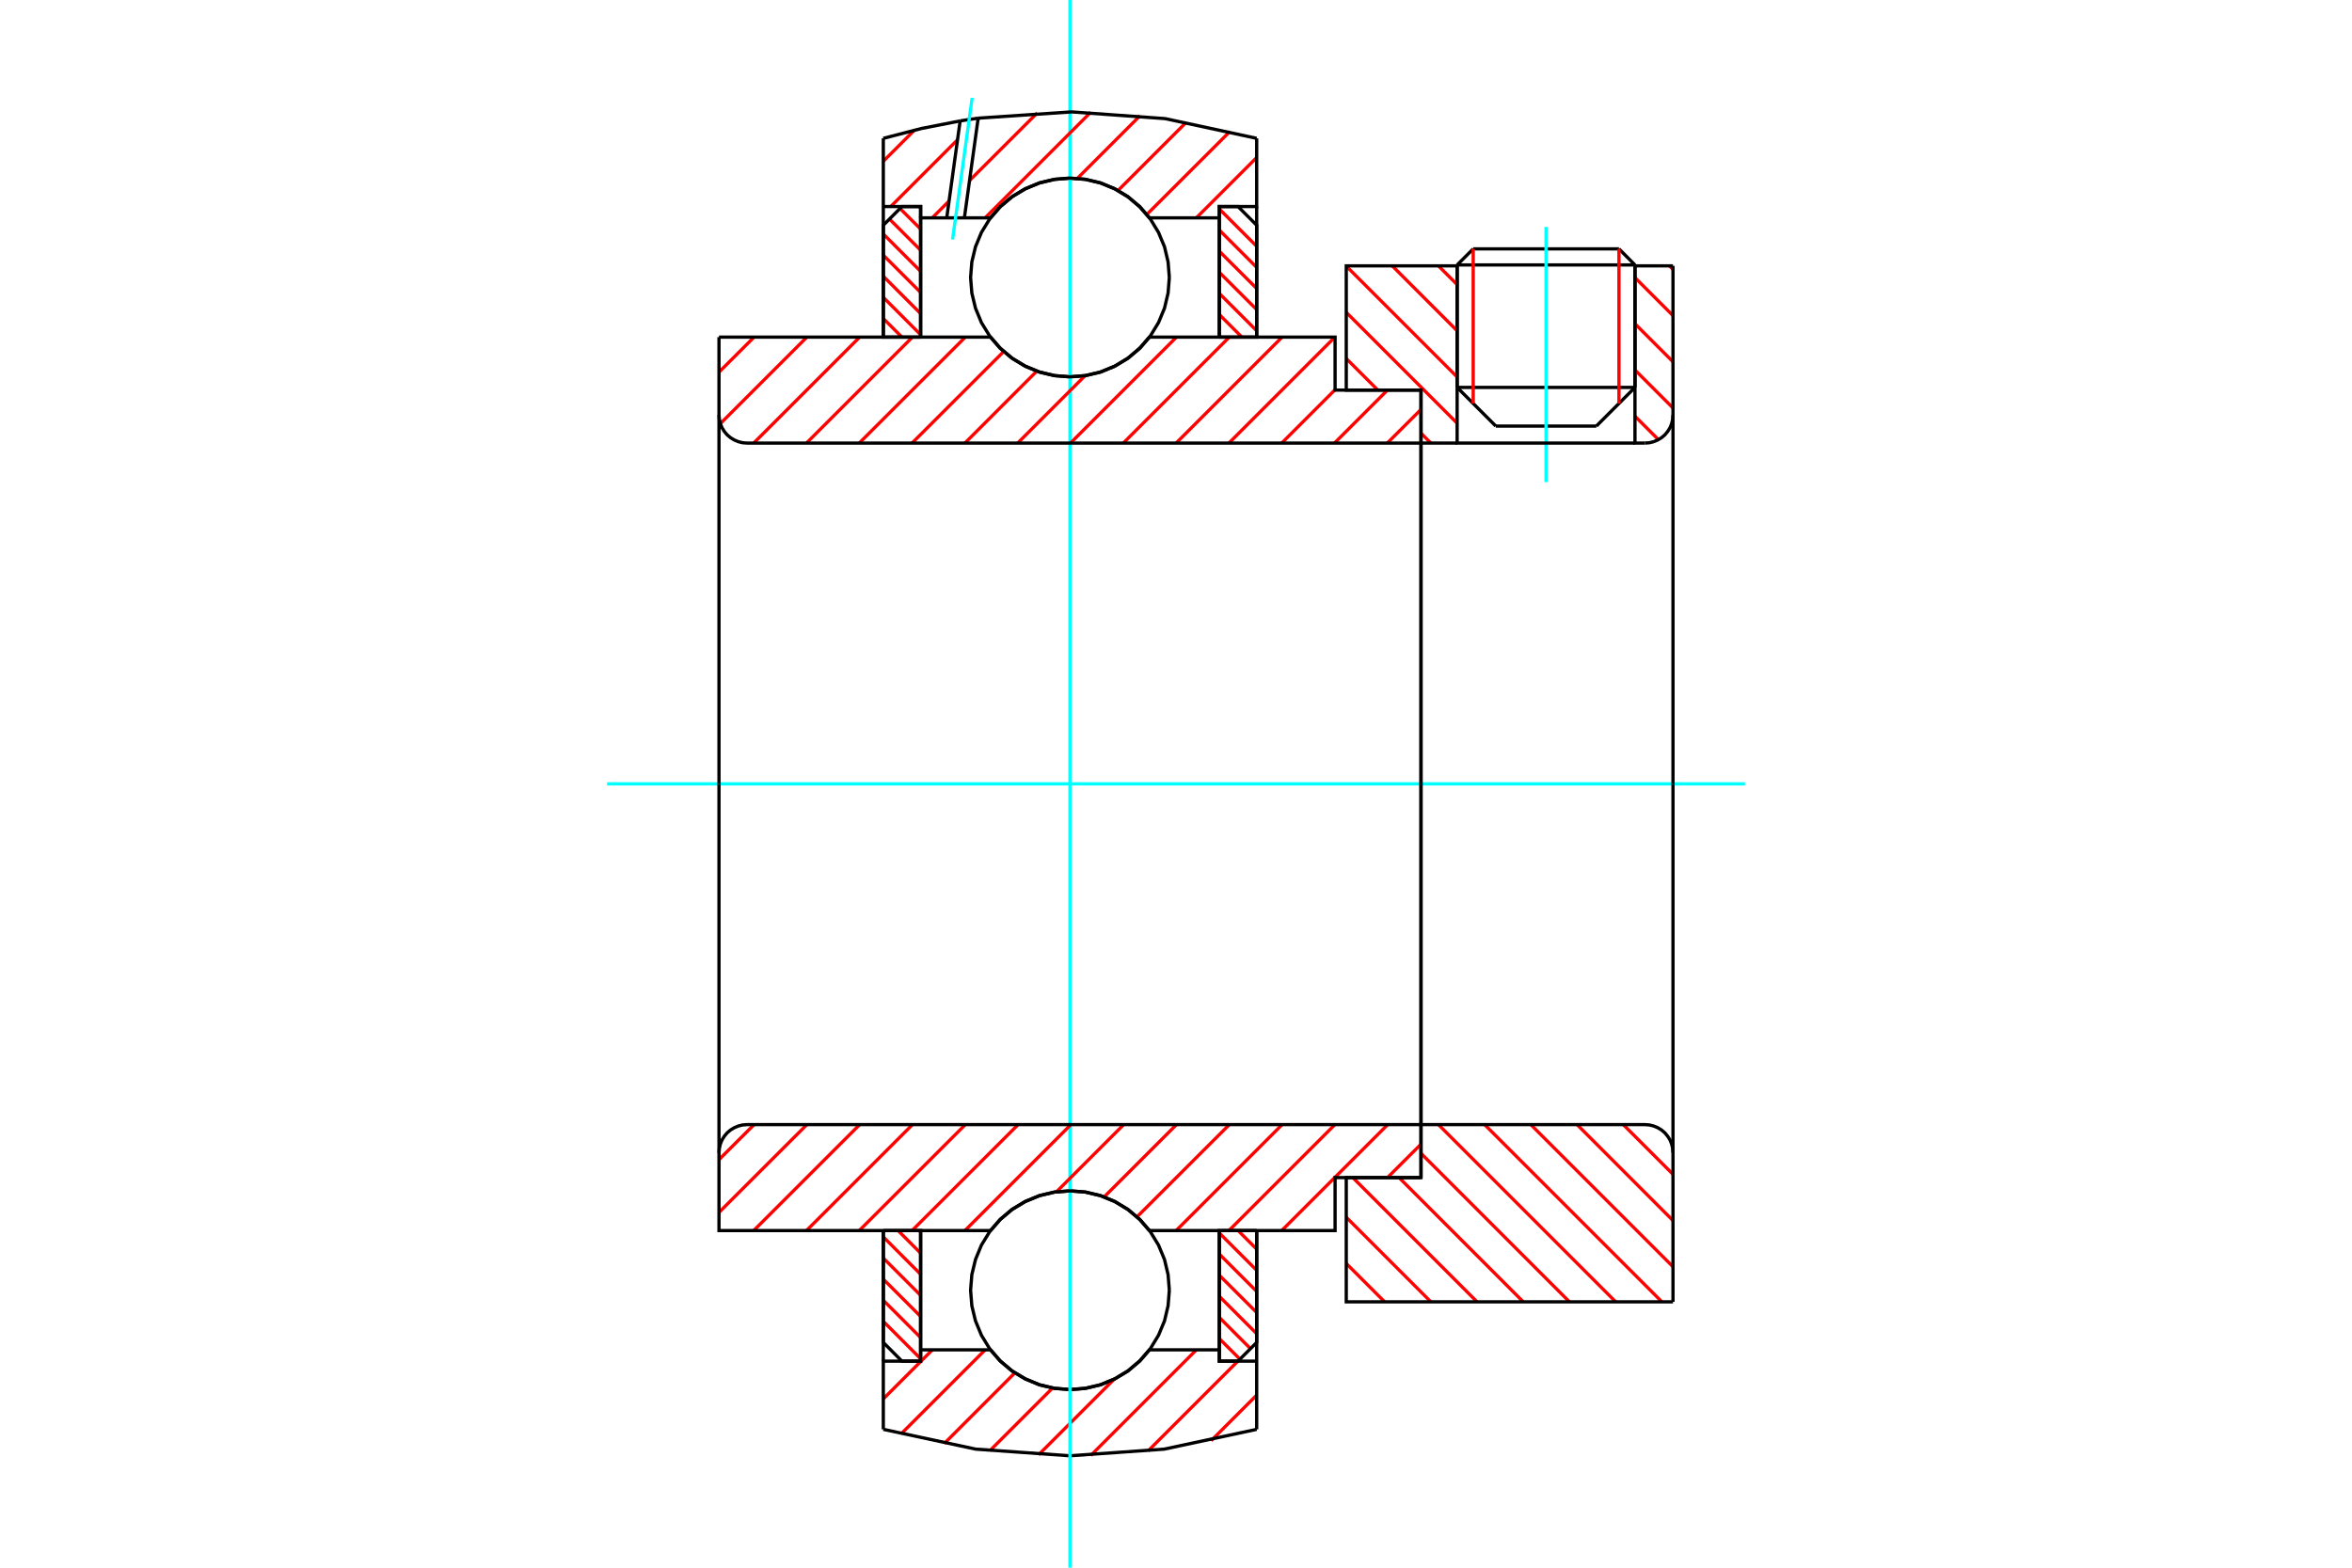 <?xml version="1.0" standalone="no"?>
<!DOCTYPE svg PUBLIC "-//W3C//DTD SVG 1.1//EN"
	"http://www.w3.org/Graphics/SVG/1.1/DTD/svg11.dtd">
<svg xmlns="http://www.w3.org/2000/svg" height="100%" width="100%" viewBox="0 0 36000 24000">
	<rect x="-1800" y="-1200" width="39600" height="26400" style="fill:#FFF"/>
	<g style="fill:none; fill-rule:evenodd" transform="matrix(1 0 0 1 0 0)">
		<g style="fill:none; stroke:#000; stroke-width:50; shape-rendering:geometricPrecision">
			<line x1="25025" y1="4056" x2="22303" y2="4056"/>
			<line x1="22549" y1="3810" x2="24780" y2="3810"/>
			<line x1="22303" y1="5931" x2="25025" y2="5931"/>
			<line x1="24434" y1="6523" x2="22895" y2="6523"/>
			<line x1="22549" y1="3810" x2="22303" y2="4056"/>
			<line x1="25025" y1="4056" x2="24780" y2="3810"/>
			<line x1="24434" y1="6523" x2="25025" y2="5931"/>
			<line x1="22303" y1="5931" x2="22895" y2="6523"/>
			<line x1="22303" y1="4056" x2="22303" y2="5931"/>
			<line x1="25025" y1="5931" x2="25025" y2="4056"/>
		</g>
		<g style="fill:none; stroke:#0FF; stroke-width:50; shape-rendering:geometricPrecision">
			<line x1="23664" y1="7380" x2="23664" y2="3474"/>
		</g>
		<g style="fill:none; stroke:#F00; stroke-width:50; shape-rendering:geometricPrecision">
			<line x1="24780" y1="3810" x2="24780" y2="6177"/>
			<line x1="22549" y1="6177" x2="22549" y2="3810"/>
			<line x1="13520" y1="20229" x2="14091" y2="20801"/>
			<line x1="13520" y1="19906" x2="14091" y2="20478"/>
			<line x1="13520" y1="19583" x2="14091" y2="20154"/>
			<line x1="13520" y1="19260" x2="14091" y2="19831"/>
			<line x1="13520" y1="18936" x2="14091" y2="19508"/>
			<line x1="13746" y1="18839" x2="14091" y2="19185"/>
			<line x1="14069" y1="18839" x2="14091" y2="18861"/>
		</g>
		<g style="fill:none; stroke:#000; stroke-width:50; shape-rendering:geometricPrecision">
			<polyline points="13520,18839 13520,20552 13805,20838 14091,20838 14091,18839 13520,18839"/>
		</g>
		<g style="fill:none; stroke:#0FF; stroke-width:50; shape-rendering:geometricPrecision">
			<line x1="9292" y1="12000" x2="26708" y2="12000"/>
		</g>
		<g style="fill:none; stroke:#F00; stroke-width:50; shape-rendering:geometricPrecision">
			<line x1="13520" y1="4876" x2="13805" y2="5161"/>
			<line x1="13520" y1="4552" x2="14091" y2="5124"/>
			<line x1="13520" y1="4229" x2="14091" y2="4801"/>
			<line x1="13520" y1="3906" x2="14091" y2="4477"/>
			<line x1="13520" y1="3582" x2="14091" y2="4154"/>
			<line x1="13614" y1="3353" x2="14091" y2="3831"/>
			<line x1="13776" y1="3192" x2="14091" y2="3507"/>
			<line x1="14069" y1="3162" x2="14091" y2="3184"/>
		</g>
		<g style="fill:none; stroke:#000; stroke-width:50; shape-rendering:geometricPrecision">
			<polyline points="14091,5161 14091,3162 13805,3162 13520,3448 13520,5161 14091,5161"/>
		</g>
		<g style="fill:none; stroke:#F00; stroke-width:50; shape-rendering:geometricPrecision">
			<line x1="18950" y1="18839" x2="19235" y2="19124"/>
			<line x1="18663" y1="18876" x2="19235" y2="19448"/>
			<line x1="18663" y1="19199" x2="19235" y2="19771"/>
			<line x1="18663" y1="19523" x2="19235" y2="20094"/>
			<line x1="18663" y1="19846" x2="19235" y2="20418"/>
			<line x1="18663" y1="20169" x2="19140" y2="20647"/>
			<line x1="18663" y1="20493" x2="18979" y2="20808"/>
			<line x1="18663" y1="20816" x2="18685" y2="20838"/>
		</g>
		<g style="fill:none; stroke:#000; stroke-width:50; shape-rendering:geometricPrecision">
			<polyline points="19235,18839 19235,20552 18949,20838 18663,20838 18663,18839 19235,18839"/>
		</g>
		<g style="fill:none; stroke:#F00; stroke-width:50; shape-rendering:geometricPrecision">
			<line x1="18663" y1="3199" x2="19235" y2="3771"/>
			<line x1="18663" y1="3522" x2="19235" y2="4094"/>
			<line x1="18663" y1="3846" x2="19235" y2="4417"/>
			<line x1="18663" y1="4169" x2="19235" y2="4740"/>
			<line x1="18663" y1="4492" x2="19235" y2="5064"/>
			<line x1="18663" y1="4815" x2="19008" y2="5161"/>
			<line x1="18663" y1="5139" x2="18685" y2="5161"/>
		</g>
		<g style="fill:none; stroke:#000; stroke-width:50; shape-rendering:geometricPrecision">
			<polyline points="18663,5161 18663,3162 18949,3162 19235,3448 19235,5161 18663,5161"/>
			<polyline points="17898,4248 17879,4010 17824,3778 17732,3558 17608,3354 17453,3172 17271,3017 17068,2893 16847,2801 16615,2746 16377,2727 16139,2746 15907,2801 15687,2893 15483,3017 15302,3172 15147,3354 15022,3558 14931,3778 14875,4010 14856,4248 14875,4486 14931,4718 15022,4939 15147,5142 15302,5324 15483,5479 15687,5603 15907,5695 16139,5750 16377,5769 16615,5750 16847,5695 17068,5603 17271,5479 17453,5324 17608,5142 17732,4939 17824,4718 17879,4486 17898,4248"/>
			<polyline points="17898,19752 17879,19514 17824,19282 17732,19061 17608,18858 17453,18676 17271,18521 17068,18397 16847,18305 16615,18250 16377,18231 16139,18250 15907,18305 15687,18397 15483,18521 15302,18676 15147,18858 15022,19061 14931,19282 14875,19514 14856,19752 14875,19990 14931,20222 15022,20442 15147,20646 15302,20828 15483,20983 15687,21107 15907,21199 16139,21254 16377,21273 16615,21254 16847,21199 17068,21107 17271,20983 17453,20828 17608,20646 17732,20442 17824,20222 17879,19990 17898,19752"/>
		</g>
		<g style="fill:none; stroke:#F00; stroke-width:50; shape-rendering:geometricPrecision">
			<line x1="24846" y1="17217" x2="25607" y2="17978"/>
			<line x1="24139" y1="17217" x2="25607" y2="18686"/>
			<line x1="23431" y1="17217" x2="25607" y2="19393"/>
			<line x1="22724" y1="17217" x2="25437" y2="19930"/>
			<line x1="22017" y1="17217" x2="24730" y2="19930"/>
			<line x1="21750" y1="17657" x2="24022" y2="19930"/>
			<line x1="21414" y1="18028" x2="23315" y2="19930"/>
			<line x1="20706" y1="18028" x2="22608" y2="19930"/>
			<line x1="20606" y1="18635" x2="21901" y2="19930"/>
			<line x1="20606" y1="19343" x2="21193" y2="19930"/>
		</g>
		<g style="fill:none; stroke:#000; stroke-width:50; shape-rendering:geometricPrecision">
			<line x1="25607" y1="12000" x2="25607" y2="19930"/>
			<polyline points="25607,17646 25602,17579 25586,17513 25561,17451 25525,17394 25482,17342 25431,17299 25373,17264 25311,17238 25246,17222 25178,17217 21750,17217 21750,12000"/>
			<polyline points="21750,17217 21750,18028 20606,18028 20606,19930 25607,19930"/>
		</g>
		<g style="fill:none; stroke:#F00; stroke-width:50; shape-rendering:geometricPrecision">
			<line x1="25553" y1="4070" x2="25607" y2="4125"/>
			<line x1="25025" y1="4250" x2="25607" y2="4832"/>
			<line x1="25025" y1="4957" x2="25607" y2="5539"/>
			<line x1="25025" y1="5664" x2="25607" y2="6246"/>
			<line x1="25025" y1="6372" x2="25384" y2="6731"/>
			<line x1="22017" y1="4070" x2="22303" y2="4357"/>
			<line x1="21310" y1="4070" x2="22303" y2="5064"/>
			<line x1="20606" y1="4074" x2="22303" y2="5771"/>
			<line x1="20606" y1="4782" x2="22303" y2="6479"/>
			<line x1="20606" y1="5489" x2="21089" y2="5972"/>
			<line x1="21750" y1="6632" x2="21901" y2="6783"/>
		</g>
		<g style="fill:none; stroke:#000; stroke-width:50; shape-rendering:geometricPrecision">
			<line x1="25607" y1="12000" x2="25607" y2="4070"/>
			<polyline points="25178,6783 25246,6778 25311,6762 25373,6736 25431,6701 25482,6658 25525,6606 25561,6549 25586,6487 25602,6421 25607,6354"/>
			<polyline points="25178,6783 25025,6783 25025,4070"/>
			<polyline points="25025,6783 22303,6783 22303,4070"/>
			<polyline points="22303,6783 21750,6783 21750,12000"/>
			<polyline points="21750,6783 21750,5972 20606,5972 20606,4070 22303,4070"/>
			<line x1="25025" y1="4070" x2="25607" y2="4070"/>
		</g>
		<g style="fill:none; stroke:#F00; stroke-width:50; shape-rendering:geometricPrecision">
			<line x1="19235" y1="21358" x2="18538" y2="22055"/>
			<line x1="18947" y1="20838" x2="17572" y2="22213"/>
			<line x1="18312" y1="20665" x2="16695" y2="22282"/>
			<line x1="17055" y1="21113" x2="15896" y2="22272"/>
			<line x1="16111" y1="21249" x2="15151" y2="22209"/>
			<line x1="15534" y1="21017" x2="14452" y2="22100"/>
			<line x1="15079" y1="20665" x2="13792" y2="21952"/>
			<line x1="14271" y1="20665" x2="13520" y2="21416"/>
		</g>
		<g style="fill:none; stroke:#000; stroke-width:50; shape-rendering:geometricPrecision">
			<polyline points="19235,18839 19235,20838 19235,21882"/>
			<polyline points="13520,21882 14934,22185 16377,22287 17820,22185 19235,21882"/>
			<polyline points="13520,21882 13520,20838 14091,20838 14091,20665 14091,18839"/>
			<polyline points="14091,20665 15160,20665 15315,20841 15496,20992 15697,21112 15914,21201 16143,21255 16377,21273 16611,21255 16840,21201 17057,21112 17259,20992 17439,20841 17594,20665 18663,20665 18663,18839"/>
			<polyline points="18663,20665 18663,20838 19235,20838"/>
			<line x1="13520" y1="20838" x2="13520" y2="18839"/>
		</g>
		<g style="fill:none; stroke:#0FF; stroke-width:50; shape-rendering:geometricPrecision">
			<line x1="16377" y1="24000" x2="16377" y2="0"/>
		</g>
		<g style="fill:none; stroke:#F00; stroke-width:50; shape-rendering:geometricPrecision">
			<line x1="19235" y1="2411" x2="18311" y2="3335"/>
			<line x1="18825" y1="2013" x2="17553" y2="3284"/>
			<line x1="18157" y1="1872" x2="17112" y2="2917"/>
			<line x1="17449" y1="1772" x2="16489" y2="2732"/>
			<line x1="16695" y1="1718" x2="15078" y2="3335"/>
			<line x1="15876" y1="1729" x2="14839" y2="2765"/>
			<line x1="14526" y1="3078" x2="14269" y2="3335"/>
			<line x1="14989" y1="1807" x2="14969" y2="1827"/>
			<line x1="14656" y1="2140" x2="13634" y2="3162"/>
			<line x1="13994" y1="1995" x2="13520" y2="2469"/>
		</g>
		<g style="fill:none; stroke:#000; stroke-width:50; shape-rendering:geometricPrecision">
			<polyline points="13520,5161 13520,3162 13520,2118"/>
			<polyline points="14696,1851 14104,1967 13520,2118"/>
			<polyline points="14972,1809 14834,1829 14696,1851"/>
			<polyline points="19235,2118 17833,1816 16402,1713 14972,1809"/>
			<polyline points="19235,2118 19235,3162 18663,3162 18663,3335 18663,5161"/>
			<polyline points="18663,3335 17594,3335 17439,3159 17259,3008 17057,2888 16840,2799 16611,2745 16377,2727 16143,2745 15914,2799 15697,2888 15496,3008 15315,3159 15160,3335 14761,3335 14491,3335 14091,3335 14091,5161"/>
			<polyline points="14091,3335 14091,3162 13520,3162"/>
			<line x1="19235" y1="3162" x2="19235" y2="5161"/>
		</g>
		<g style="fill:none; stroke:#0FF; stroke-width:50; shape-rendering:geometricPrecision">
			<line x1="14580" y1="3667" x2="14880" y2="1498"/>
		</g>
		<g style="fill:none; stroke:#000; stroke-width:50; shape-rendering:geometricPrecision">
			<line x1="14491" y1="3335" x2="14696" y2="1851"/>
			<line x1="14761" y1="3335" x2="14972" y2="1809"/>
		</g>
		<g style="fill:none; stroke:#F00; stroke-width:50; shape-rendering:geometricPrecision">
			<line x1="21750" y1="17516" x2="21237" y2="18028"/>
			<line x1="20435" y1="18831" x2="20426" y2="18839"/>
			<line x1="21240" y1="17217" x2="19618" y2="18839"/>
			<line x1="20432" y1="17217" x2="18810" y2="18839"/>
			<line x1="19624" y1="17217" x2="18002" y2="18839"/>
			<line x1="18816" y1="17217" x2="17403" y2="18629"/>
			<line x1="18007" y1="17217" x2="16900" y2="18324"/>
			<line x1="17199" y1="17217" x2="16171" y2="18245"/>
			<line x1="16391" y1="17217" x2="14769" y2="18839"/>
			<line x1="15583" y1="17217" x2="13960" y2="18839"/>
			<line x1="14775" y1="17217" x2="13152" y2="18839"/>
			<line x1="13966" y1="17217" x2="12344" y2="18839"/>
			<line x1="13158" y1="17217" x2="11536" y2="18839"/>
			<line x1="12350" y1="17217" x2="11005" y2="18561"/>
			<line x1="11542" y1="17217" x2="11005" y2="17753"/>
		</g>
		<g style="fill:none; stroke:#000; stroke-width:50; shape-rendering:geometricPrecision">
			<line x1="21750" y1="12000" x2="21750" y2="18028"/>
			<polyline points="21750,17217 11434,17217 11367,17222 11302,17238 11240,17264 11182,17299 11131,17342 11087,17394 11052,17451 11026,17513 11011,17579 11005,17646 11005,18839 11577,18839 15160,18839"/>
			<polyline points="17594,18839 17439,18663 17259,18512 17057,18391 16840,18303 16611,18249 16377,18231 16143,18249 15914,18303 15697,18391 15496,18512 15315,18663 15160,18839"/>
			<polyline points="17594,18839 20435,18839 20435,18028 21750,18028"/>
			<line x1="11005" y1="12000" x2="11005" y2="17646"/>
		</g>
		<g style="fill:none; stroke:#F00; stroke-width:50; shape-rendering:geometricPrecision">
			<line x1="21750" y1="6268" x2="21234" y2="6783"/>
			<line x1="21237" y1="5972" x2="20426" y2="6783"/>
			<line x1="20435" y1="5966" x2="19618" y2="6783"/>
			<line x1="20432" y1="5161" x2="18810" y2="6783"/>
			<line x1="19624" y1="5161" x2="18002" y2="6783"/>
			<line x1="18816" y1="5161" x2="17193" y2="6783"/>
			<line x1="18007" y1="5161" x2="16385" y2="6783"/>
			<line x1="16609" y1="5751" x2="15577" y2="6783"/>
			<line x1="15870" y1="5681" x2="14769" y2="6783"/>
			<line x1="15363" y1="5381" x2="13960" y2="6783"/>
			<line x1="14775" y1="5161" x2="13152" y2="6783"/>
			<line x1="13966" y1="5161" x2="12344" y2="6783"/>
			<line x1="13158" y1="5161" x2="11536" y2="6783"/>
			<line x1="12350" y1="5161" x2="11026" y2="6485"/>
			<line x1="11542" y1="5161" x2="11005" y2="5697"/>
		</g>
		<g style="fill:none; stroke:#000; stroke-width:50; shape-rendering:geometricPrecision">
			<line x1="11005" y1="12000" x2="11005" y2="5161"/>
			<polyline points="11005,6354 11011,6421 11026,6487 11052,6549 11087,6606 11131,6658 11182,6701 11240,6736 11302,6762 11367,6778 11434,6783 21750,6783 21750,5972 20435,5972 20435,5161 17594,5161"/>
			<polyline points="15160,5161 15315,5337 15496,5488 15697,5609 15914,5697 16143,5751 16377,5769 16611,5751 16840,5697 17057,5609 17259,5488 17439,5337 17594,5161"/>
			<polyline points="15160,5161 11577,5161 11005,5161"/>
			<line x1="21750" y1="12000" x2="21750" y2="6783"/>
		</g>
	</g>
</svg>

